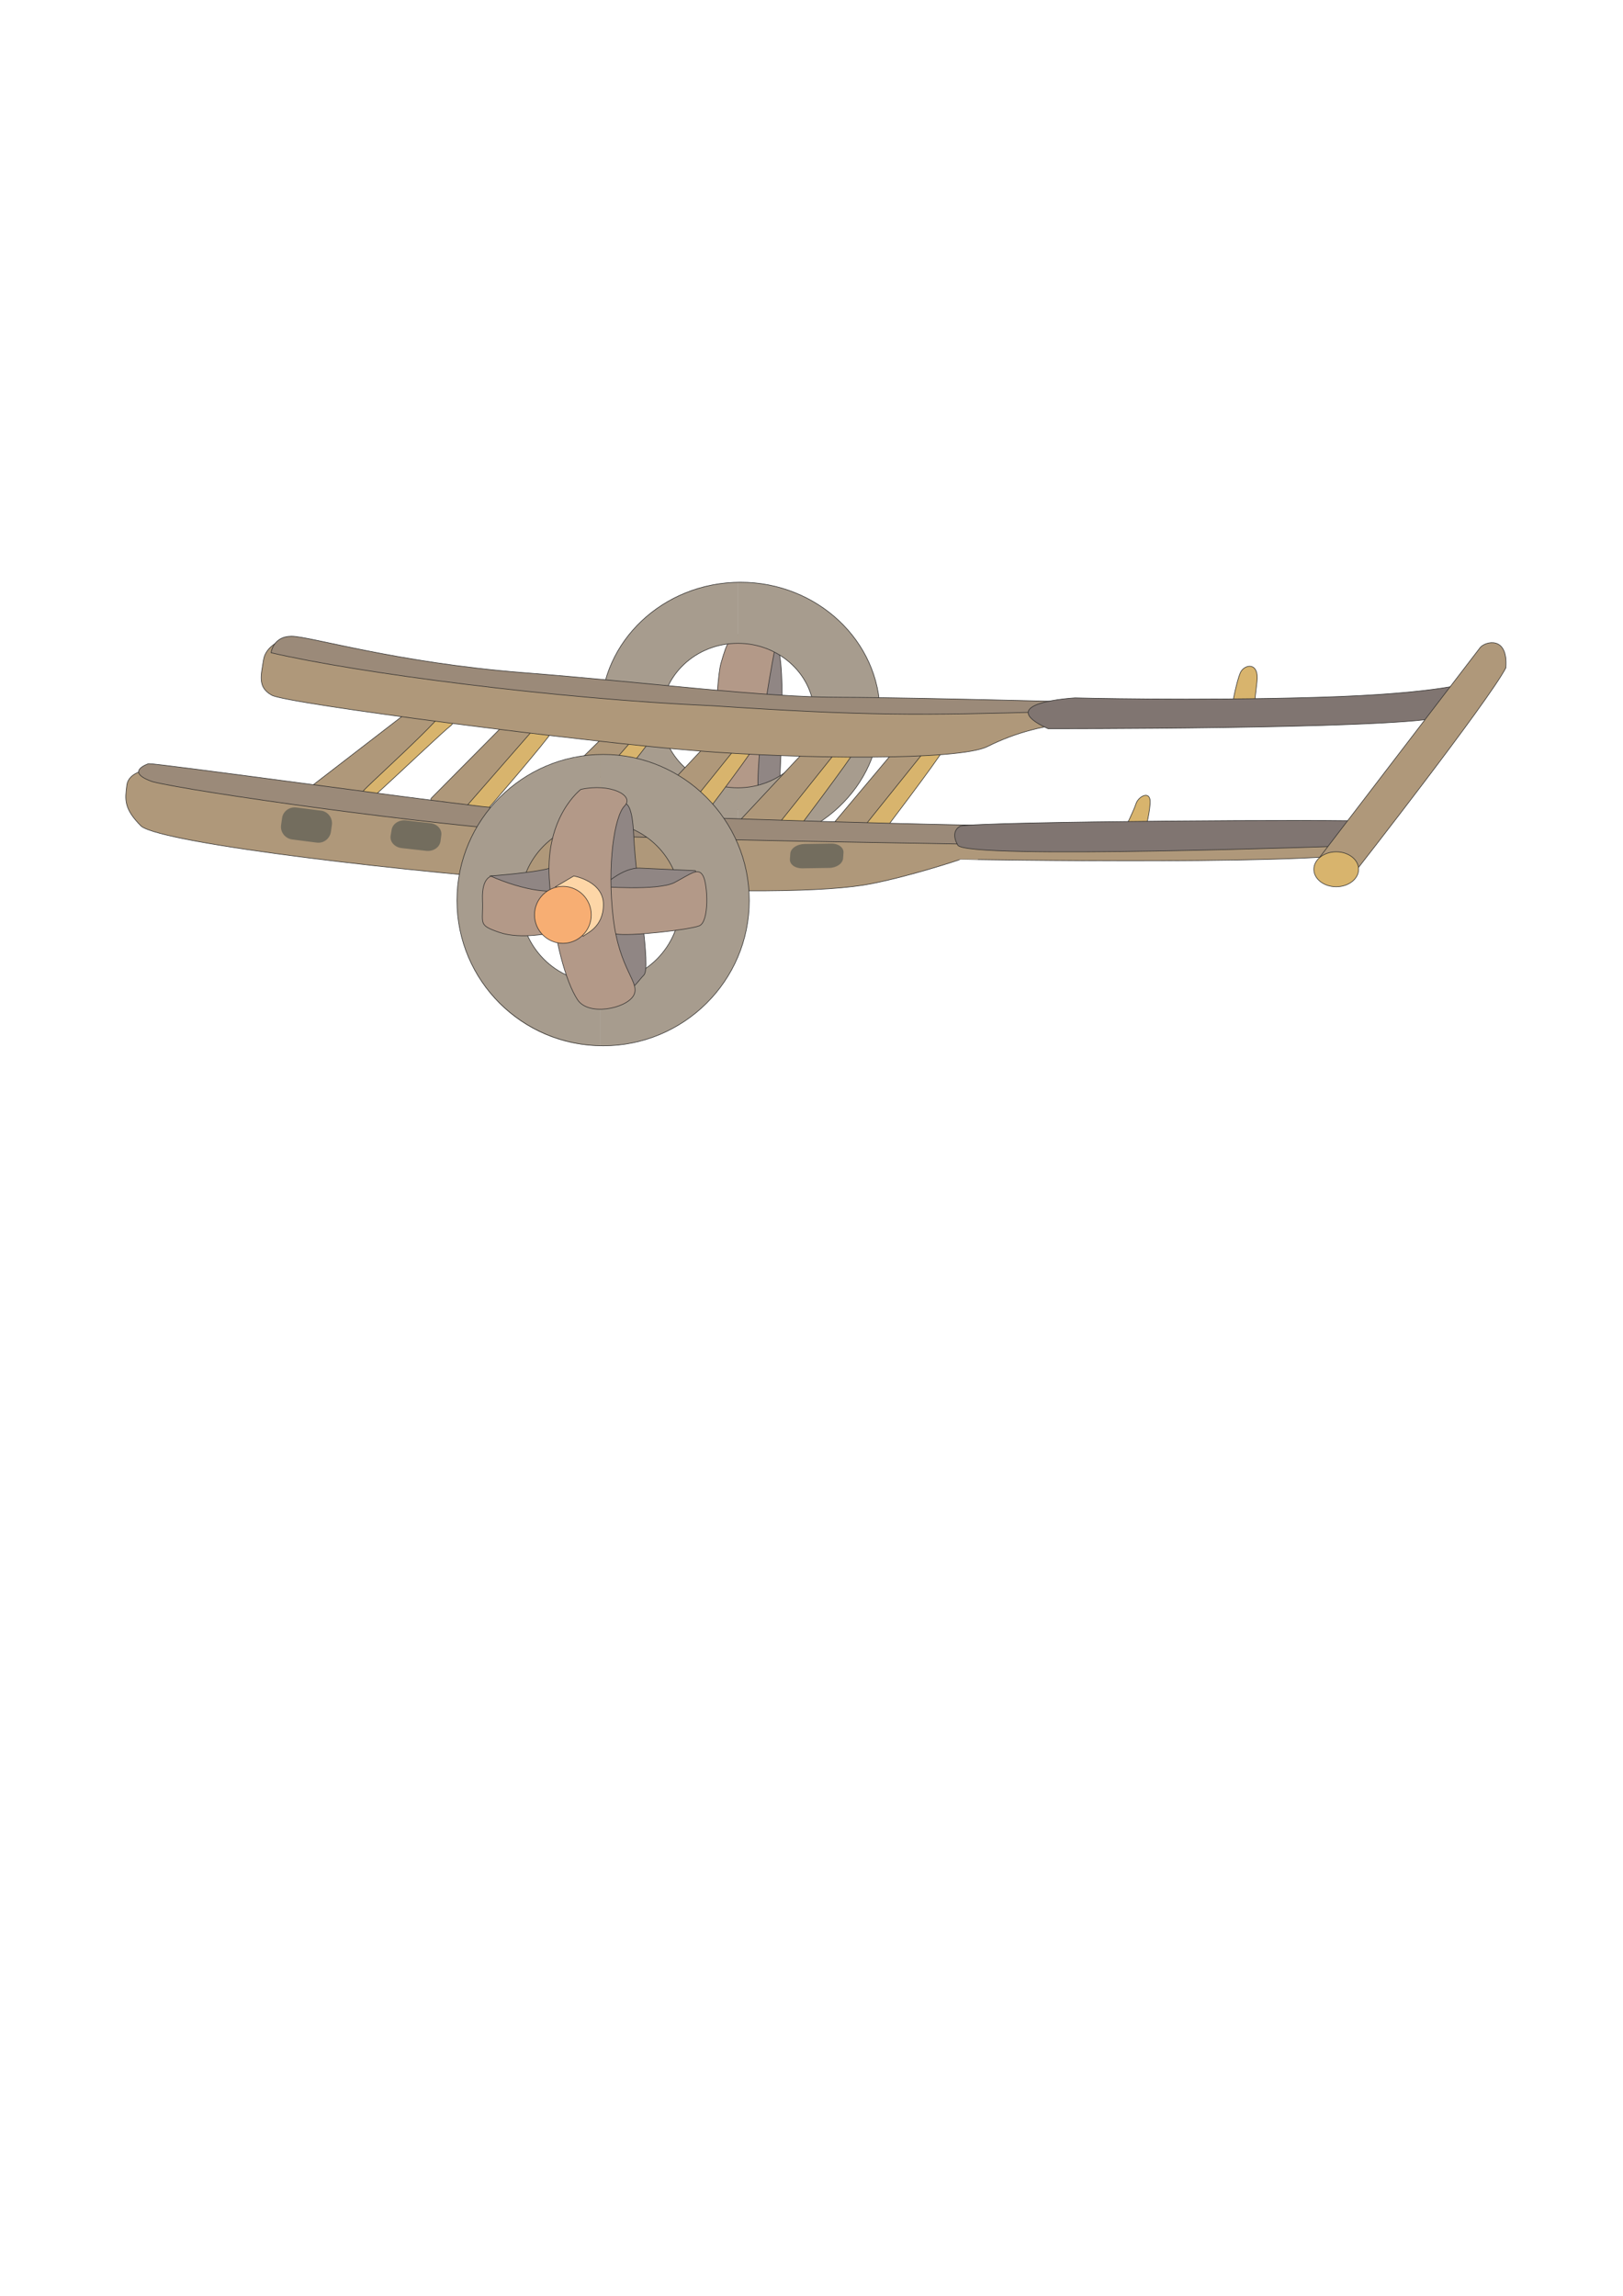<?xml version="1.0" encoding="utf-8"?>
<!-- Created by UniConvertor 2.0rc4 (https://sk1project.net/) -->
<svg xmlns="http://www.w3.org/2000/svg" height="841.89pt" viewBox="0 0 595.276 841.89" width="595.276pt" version="1.1" xmlns:xlink="http://www.w3.org/1999/xlink" id="4c405bcf-f60f-11ea-91e4-dcc15c148e23">

<g>
	<path style="stroke-miterlimit:10.433;stroke:#2d2c2b;stroke-width:0.216;stroke-linecap:round;fill:#d8b46d;" d="M 452.006,258.153 C 452.006,258.153 453.518,250.017 454.886,246.777 456.254,243.537 461.942,242.457 461.006,250.089 460.07,257.721 460.07,260.385 459.566,259.881 459.566,259.881 454.814,262.761 452.006,258.153 L 452.006,258.153 Z" />
	<path style="stroke-miterlimit:10.433;stroke:#2d2c2b;stroke-width:0.216;stroke-linecap:round;fill:#d8b46d;" d="M 412.91,303.153 C 412.91,303.153 415.718,297.537 416.654,294.729 417.59,291.849 422.27,289.545 421.838,294.729 421.406,299.841 419.966,304.521 419.966,304.521 419.966,304.521 412.55,302.649 412.91,303.153 L 412.91,303.153 Z" />
	<path style="stroke-miterlimit:10.433;stroke:#2d2c2b;stroke-width:0.216;stroke-linecap:round;fill:#b39988;" d="M 261.782,289.761 C 261.782,289.761 262.286,250.665 264.446,243.177 266.606,235.689 267.614,232.665 273.158,232.161 278.702,231.585 286.046,236.049 284.966,242.097 283.958,248.217 281.942,252.465 281.222,271.401 280.502,289.761 280.502,294.945 280.502,294.945 280.502,294.945 263.294,301.857 261.782,289.761 L 261.782,289.761 Z" />
	<path style="stroke-miterlimit:10.433;stroke:#2d2c2b;stroke-width:0.216;stroke-linecap:round;fill:#908684;" d="M 284.534,236.265 C 284.534,236.265 276.182,277.521 278.342,294.441 280.502,311.361 284.534,298.113 285.686,295.737 285.254,294.657 289.286,240.729 284.534,236.265 L 284.534,236.265 Z" />
	<path style="stroke-miterlimit:10.433;stroke:#2d2c2b;stroke-width:0.216;stroke-linecap:round;fill:#af987a;" d="M 303.47,304.593 L 332.486,270.033 C 332.486,270.033 342.134,269.169 343.79,270.537 345.446,271.905 315.998,306.681 315.998,306.681 315.998,306.681 302.39,309.705 303.47,304.593 L 303.47,304.593 Z" />
	<path style="stroke-miterlimit:10.433;stroke:#2d2c2b;stroke-width:0.216;stroke-linecap:round;fill:#d8b46d;" d="M 312.902,308.121 L 343.07,270.537 C 343.07,270.537 347.39,271.905 345.878,275.073 344.366,278.241 322.334,307.185 322.334,307.185 322.334,307.185 319.238,306.897 312.902,308.121 L 312.902,308.121 Z" />
	<path style="stroke-miterlimit:10.433;stroke:#2d2c2b;stroke-width:0.216;stroke-linecap:round;fill:#af987a;" d="M 158.102,292.785 L 188.702,261.897 C 188.702,261.897 199.286,262.617 200.51,263.409 201.734,264.201 172.718,295.953 172.718,295.953 172.718,295.953 157.022,297.393 158.102,292.785 L 158.102,292.785 Z" />
	<path style="stroke-miterlimit:10.433;stroke:#2d2c2b;stroke-width:0.216;stroke-linecap:round;fill:#d8b46d;" d="M 169.622,297.321 L 199.79,262.761 C 199.79,262.761 203.894,265.497 202.382,268.377 200.87,271.257 179.054,296.529 179.054,296.529 179.054,296.529 175.958,296.241 169.622,297.321 L 169.622,297.321 Z" />
	<path style="stroke-miterlimit:10.433;stroke:#2d2c2b;stroke-width:0.216;stroke-linecap:round;fill:#d8b46d;" d="M 128.51,291.273 L 163.286,258.297 C 163.286,258.297 168.038,264.057 165.374,266.073 162.71,268.089 147.446,282.633 136.646,292.497 127.286,294.585 131.678,290.841 128.51,291.273 L 128.51,291.273 Z" />
	<path style="stroke-miterlimit:10.433;stroke:#2d2c2b;stroke-width:0.216;stroke-linecap:round;fill:#af987a;" d="M 113.822,288.609 L 153.35,258.153 C 153.35,258.153 162.206,256.569 163.574,258.945 165.014,261.321 131.534,290.769 132.686,290.769 127.79,296.529 112.094,294.153 113.822,288.609 L 113.822,288.609 Z" />
	<g>
		<g>
			<path style="fill:#a79c8e;" d="M 270.71,288.897 L 270.71,310.065 C 270.998,310.065 271.286,310.065 271.646,310.065 299.726,310.065 322.766,288.393 322.766,261.753 322.766,235.113 299.726,213.513 271.646,213.513 271.286,213.513 270.998,213.513 270.71,213.513 L 270.71,235.977 C 286.118,235.977 298.646,247.857 298.646,262.329 298.646,277.017 286.118,288.897 270.71,288.897 L 270.71,288.897 Z" />
			<path style="fill:#a79c8e;" d="M 270.71,235.977 L 270.71,213.513 C 242.846,213.873 220.382,235.473 220.382,261.753 220.382,288.105 242.846,309.633 270.71,310.065 L 270.71,288.897 C 270.638,288.897 270.638,288.897 270.638,288.897 255.158,288.897 242.63,277.017 242.63,262.329 242.63,247.785 255.158,235.905 270.638,235.905 270.638,235.905 270.638,235.977 270.71,235.977 L 270.71,235.977 Z" />
		</g>
		<g>
			<path style="stroke-miterlimit:10.433;stroke:#2d2c2b;stroke-width:0.216;stroke-linecap:round;fill:none;" d="M 270.638,235.905 C 286.118,235.905 298.646,247.785 298.646,262.329 298.646,277.017 286.118,288.897 270.638,288.897 255.158,288.897 242.63,277.017 242.63,262.329 242.63,247.785 255.158,235.905 270.638,235.905 L 270.638,235.905 Z" />
			<path style="stroke-miterlimit:10.433;stroke:#2d2c2b;stroke-width:0.216;stroke-linecap:round;fill:none;" d="M 271.646,213.513 C 299.726,213.513 322.766,235.113 322.766,261.753 322.766,288.393 299.726,310.065 271.646,310.065 243.35,310.065 220.382,288.393 220.382,261.753 220.382,235.113 243.35,213.513 271.646,213.513 L 271.646,213.513 Z" />
		</g>
	</g>
	<path style="stroke-miterlimit:10.433;stroke:#2d2c2b;stroke-width:0.216;stroke-linecap:round;fill:#af987a;" d="M 269.486,302.865 L 300.446,269.745 C 300.446,269.745 310.31,269.169 311.75,270.249 313.19,271.329 284.102,306.321 284.102,306.321 284.102,306.321 268.406,307.905 269.486,302.865 L 269.486,302.865 Z" />
	<path style="stroke-miterlimit:10.433;stroke:#2d2c2b;stroke-width:0.216;stroke-linecap:round;fill:#d8b46d;" d="M 281.006,307.833 L 311.03,270.249 C 311.03,270.249 315.35,271.617 313.838,274.785 312.326,277.953 290.438,306.897 290.438,306.897 290.438,306.897 287.342,306.609 281.006,307.833 L 281.006,307.833 Z" />
	<path style="stroke-miterlimit:10.433;stroke:#2d2c2b;stroke-width:0.216;stroke-linecap:round;fill:#af987a;" d="M 232.262,301.713 L 263.366,268.593 C 263.366,268.593 273.23,268.017 274.67,269.097 276.11,270.177 246.878,305.169 246.878,305.169 246.878,305.169 231.182,306.753 232.262,301.713 L 232.262,301.713 Z" />
	<path style="stroke-miterlimit:10.433;stroke:#2d2c2b;stroke-width:0.216;stroke-linecap:round;fill:#d8b46d;" d="M 243.782,306.681 L 274.022,269.097 C 274.022,269.097 278.27,270.465 276.758,273.633 275.246,276.801 253.214,305.745 253.214,305.745 253.214,305.745 250.118,305.457 243.782,306.681 L 243.782,306.681 Z" />
	<path style="stroke-miterlimit:10.433;stroke:#2d2c2b;stroke-width:0.216;stroke-linecap:round;fill:#af987a;" d="M 194.822,296.241 L 225.926,265.713 C 225.926,265.713 235.79,265.209 237.23,266.145 238.67,267.153 209.438,299.337 209.438,299.337 209.438,299.337 193.742,300.777 194.822,296.241 L 194.822,296.241 Z" />
	<path style="stroke-miterlimit:10.433;stroke:#2d2c2b;stroke-width:0.216;stroke-linecap:round;fill:#d8b46d;" d="M 206.342,300.705 L 236.51,266.145 C 236.51,266.145 240.83,267.441 239.318,270.321 237.806,273.273 215.774,299.841 215.774,299.841 215.774,299.841 212.678,299.553 206.342,300.705 L 206.342,300.705 Z" />
	<path style="stroke-miterlimit:10.433;stroke:#2d2c2b;stroke-width:0.216;stroke-linecap:round;fill:#af987a;" d="M 103.166,234.825 C 103.166,234.825 97.334,236.913 96.614,242.169 95.822,247.497 94.31,251.961 99.638,254.913 104.678,258.009 216.926,272.337 255.158,275.289 293.39,278.385 351.782,278.961 362.15,273.777 372.518,268.593 383.606,265.641 396.35,264.921 409.094,264.201 419.75,261.033 419.75,260.961 419.75,261.033 415.214,258.081 389.798,258.729 364.382,259.521 313.478,260.241 283.67,258.009 252.206,257.505 131.174,242.817 103.166,234.825 L 103.166,234.825 Z" />
	<path style="stroke-miterlimit:10.433;stroke:#2d2c2b;stroke-width:0.216;stroke-linecap:round;fill:#9b8a79;" d="M 99.422,239.361 C 99.422,239.361 100.142,233.313 106.91,233.313 113.678,233.313 145.214,242.961 191.51,246.633 237.734,250.233 279.854,255.777 308.942,255.705 338.174,255.777 416.798,258.009 416.798,257.937 416.798,258.009 436.31,259.449 386.846,260.961 337.382,262.401 317.294,262.545 261.206,258.801 203.894,256.281 131.606,246.849 99.422,239.361 L 99.422,239.361 Z" />
	<path style="stroke-miterlimit:10.433;stroke:#2d2c2b;stroke-width:0.216;stroke-linecap:round;fill:#807571;" d="M 384.398,267.225 C 384.398,267.225 506.726,267.441 527.606,263.193 548.342,258.873 539.27,249.873 539.558,249.945 539.846,250.017 529.478,254.337 483.47,255.705 437.534,257.073 394.334,255.921 394.334,255.921 394.334,255.921 363.446,257.577 384.398,267.225 L 384.398,267.225 Z" />
	<path style="stroke-miterlimit:10.433;stroke:#2d2c2b;stroke-width:0.216;stroke-linecap:round;fill:#af987a;" d="M 54.494,282.273 C 54.494,282.273 47.15,282.777 46.502,288.033 45.854,293.217 45.35,296.529 51.83,303.009 60.398,309.489 152.558,320.217 210.23,324.105 267.974,327.993 304.478,327.057 319.454,324.105 334.43,321.153 352.358,315.177 352.358,315.105 352.358,315.177 498.302,317.625 502.046,311.649 505.79,305.673 483.398,310.425 413.774,308.265 344.15,306.105 201.302,300.777 171.35,298.545 128.51,292.497 55.214,283.281 54.494,282.273 L 54.494,282.273 Z" />
	<path style="stroke-miterlimit:10.433;stroke:#2d2c2b;stroke-width:0.216;stroke-linecap:round;fill:#9b8a79;" d="M 54.494,280.041 C 54.494,280.041 45.35,282.993 56.006,286.665 70.982,290.409 156.302,302.505 200.51,305.385 244.718,308.409 351.638,309.129 364.382,309.849 377.126,310.713 417.518,309.921 417.518,309.849 417.518,309.921 422.918,302.937 384.758,302.937 346.598,302.937 202.814,298.689 176.606,295.737 150.398,292.713 58.958,280.041 54.494,280.041 L 54.494,280.041 Z" />
	<path style="stroke-miterlimit:10.433;stroke:#2d2c2b;stroke-width:0.216;stroke-linecap:round;fill:#807571;" d="M 352.286,302.937 C 352.286,302.937 348.254,304.521 351.278,309.921 354.23,315.321 494.414,310.209 497.15,310.137 499.886,310.065 502.55,303.369 502.19,301.209 495.638,300.345 359.702,301.209 352.286,302.937 L 352.286,302.937 Z" />
	<path style="stroke-miterlimit:10.433;stroke:#2d2c2b;stroke-width:0.216;stroke-linecap:round;fill:#af987a;" d="M 484.118,314.241 L 542.87,237.489 C 544.598,235.257 553.238,232.881 552.302,244.905 546.11,256.929 497.582,318.993 497.582,318.993 497.582,318.993 486.35,321.657 484.118,314.241 L 484.118,314.241 Z" />
	<path style="stroke-miterlimit:10.433;stroke:#2d2c2b;stroke-width:0.216;stroke-linecap:round;fill:#d8b46d;" d="M 490.094,312.369 C 494.63,312.369 498.302,315.249 498.302,318.777 498.302,322.305 494.63,325.185 490.094,325.185 485.558,325.185 481.886,322.305 481.886,318.777 481.886,315.249 485.558,312.369 490.094,312.369 L 490.094,312.369 Z" />
	<g>
		<g>
			<path style="fill:#a79c8e;" d="M 220.238,360.321 L 220.238,383.505 C 220.526,383.505 220.886,383.505 221.246,383.505 250.766,383.505 274.814,359.745 274.814,330.225 274.814,300.705 250.766,276.657 221.246,276.657 220.886,276.657 220.526,276.729 220.238,276.729 L 220.238,301.641 C 236.366,301.641 249.542,314.817 249.542,330.873 249.542,347.145 236.366,360.321 220.238,360.321 L 220.238,360.321 Z" />
			<path style="fill:#a79c8e;" d="M 220.238,301.641 L 220.238,276.729 C 191.078,277.233 167.606,301.065 167.606,330.225 167.606,359.457 191.078,383.361 220.238,383.505 L 220.238,360.321 C 220.166,360.321 220.166,360.321 220.166,360.321 203.966,360.321 190.862,347.145 190.862,330.873 190.862,314.745 203.966,301.569 220.166,301.569 220.166,301.569 220.166,301.641 220.238,301.641 L 220.238,301.641 Z" />
		</g>
		<g>
			<path style="stroke-miterlimit:10.433;stroke:#2d2c2b;stroke-width:0.216;stroke-linecap:round;fill:none;" d="M 220.166,301.569 C 236.366,301.569 249.542,314.745 249.542,330.873 249.542,347.145 236.366,360.321 220.166,360.321 203.966,360.321 190.862,347.145 190.862,330.873 190.862,314.745 203.966,301.569 220.166,301.569 L 220.166,301.569 Z" />
			<path style="stroke-miterlimit:10.433;stroke:#2d2c2b;stroke-width:0.216;stroke-linecap:round;fill:none;" d="M 221.246,276.657 C 250.766,276.657 274.814,300.705 274.814,330.225 274.814,359.745 250.766,383.505 221.246,383.505 191.654,383.505 167.606,359.745 167.606,330.225 167.606,300.705 191.654,276.657 221.246,276.657 L 221.246,276.657 Z" />
		</g>
	</g>
	<path style="stroke-miterlimit:10.433;stroke:#2d2c2b;stroke-width:0.216;stroke-linecap:round;fill:#908684;" d="M 225.134,298.185 C 225.134,298.185 231.47,286.161 232.406,305.889 233.342,325.761 238.958,354.777 236.15,357.585 233.342,360.393 230.966,365.649 227.654,359.961 224.342,354.273 218.222,319.353 225.134,298.185 L 225.134,298.185 Z" />
	<path style="stroke-miterlimit:10.433;stroke:#2d2c2b;stroke-width:0.216;stroke-linecap:round;fill:#908684;" d="M 221.102,325.041 C 221.102,325.041 228.23,317.985 234.782,318.345 241.262,318.633 255.014,319.281 255.014,319.281 255.014,319.281 259.262,324.465 247.958,326.265 236.654,328.209 220.814,325.041 221.102,325.041 L 221.102,325.041 Z" />
	<path style="stroke-miterlimit:10.433;stroke:#2d2c2b;stroke-width:0.216;stroke-linecap:round;fill:#b39988;" d="M 219.662,325.041 C 219.662,325.041 241.262,326.841 247.454,323.601 253.646,320.289 256.166,317.985 257.894,321.225 259.622,324.465 260.198,338.073 256.454,339.513 252.71,340.953 230.966,343.473 225.782,342.465 220.598,341.457 222.47,331.089 219.662,325.041 L 219.662,325.041 Z" />
	<path style="stroke-miterlimit:10.433;stroke:#2d2c2b;stroke-width:0.216;stroke-linecap:round;fill:#b39988;" d="M 204.542,326.913 L 180.638,321.225 C 180.638,321.225 176.606,321.225 176.966,330.009 177.326,338.865 175.022,339.081 183.086,341.889 191.15,344.697 202.814,341.961 202.814,341.961 202.814,341.961 197.558,333.393 204.542,326.913 L 204.542,326.913 Z" />
	<path style="stroke-miterlimit:10.433;stroke:#2d2c2b;stroke-width:0.216;stroke-linecap:round;fill:#908684;" d="M 179.846,321.225 C 179.846,321.225 195.974,320.073 201.734,318.345 207.494,316.617 209.726,322.449 206.918,325.329 204.11,328.209 192.446,326.769 179.846,321.225 L 179.846,321.225 Z" />
	<path style="stroke-miterlimit:10.433;stroke:#2d2c2b;stroke-width:0.216;stroke-linecap:round;fill:#b39988;" d="M 213.038,289.473 C 213.038,289.473 200.078,299.265 201.446,322.017 202.814,344.769 207.782,360.465 211.814,366.585 215.774,372.705 229.526,369.897 232.334,365.145 235.142,360.393 227.222,356.145 224.918,336.633 222.614,317.121 225.35,299.265 229.094,295.521 232.838,291.705 223.838,287.097 213.038,289.473 L 213.038,289.473 Z" />
	<path style="stroke-miterlimit:10.433;stroke:#2d2c2b;stroke-width:0.216;stroke-linecap:round;fill:#fdd6a7;" d="M 203.75,325.185 L 210.446,321.225 C 210.446,321.225 221.318,323.097 221.318,331.665 221.318,340.305 214.766,342.321 213.974,343.329 212.822,343.833 216.422,330.225 203.75,325.185 L 203.75,325.185 Z" />
	<path style="stroke-miterlimit:10.433;stroke:#2d2c2b;stroke-width:0.216;stroke-linecap:round;fill:#f7ae73;" d="M 206.486,325.041 C 212.174,325.041 216.854,329.721 216.854,335.481 216.854,341.241 212.174,345.921 206.486,345.921 200.726,345.921 196.046,341.241 196.046,335.481 196.046,329.721 200.726,325.041 206.486,325.041 L 206.486,325.041 Z" />
	<path style="fill:#736d5e;" d="M 108.638,296.097 L 117.638,297.249 C 120.23,297.537 122.03,299.913 121.742,302.433 L 121.382,304.953 C 121.022,307.545 118.718,309.345 116.126,308.985 L 107.126,307.833 C 104.606,307.473 102.734,305.169 103.094,302.577 L 103.454,300.057 C 103.742,297.537 106.118,295.809 108.638,296.097 L 108.638,296.097 Z" />
	<path style="fill:#736d5e;" d="M 148.814,300.849 L 157.814,301.857 C 160.406,302.145 162.206,304.161 161.846,306.393 L 161.558,308.553 C 161.198,310.785 158.894,312.297 156.302,312.009 L 147.302,311.001 C 144.782,310.713 142.91,308.697 143.27,306.465 L 143.63,304.377 C 143.918,302.145 146.294,300.561 148.814,300.849 L 148.814,300.849 Z" />
	<path style="fill:#736d5e;" d="M 295.046,309.489 L 304.766,309.345 C 307.502,309.273 309.518,310.785 309.374,312.729 L 309.23,314.745 C 309.086,316.689 306.782,318.273 304.046,318.273 L 294.398,318.417 C 291.59,318.489 289.574,316.977 289.718,315.033 L 289.862,313.017 C 290.006,311.073 292.31,309.561 295.046,309.489 L 295.046,309.489 Z" />
</g>
</svg>